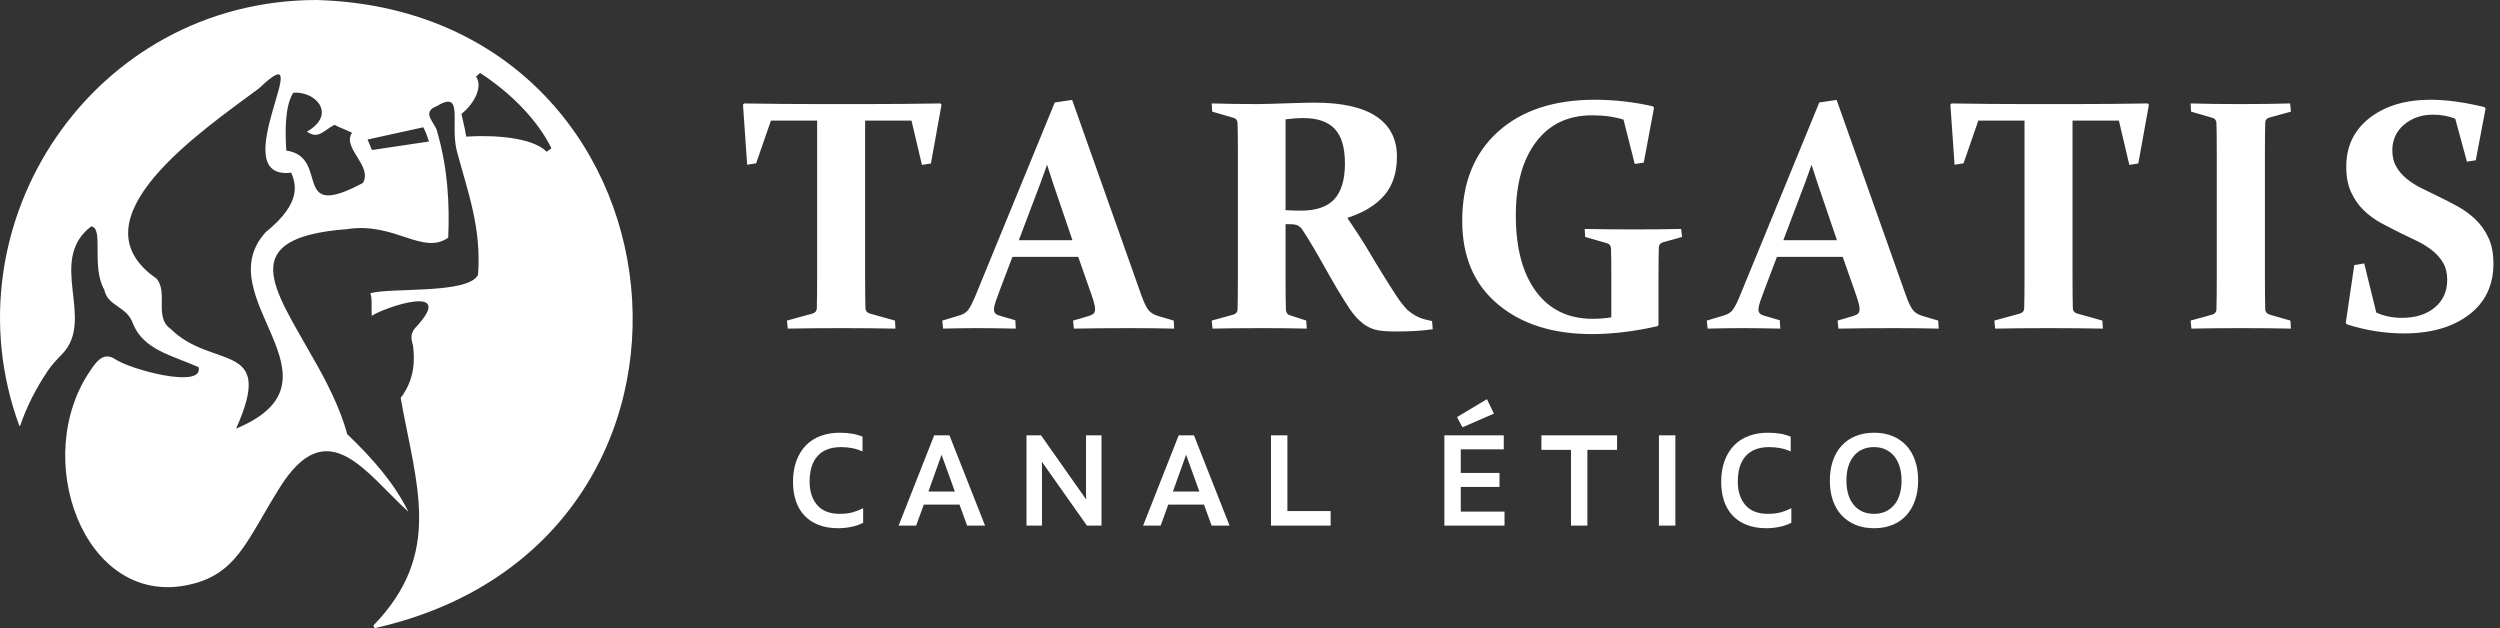 <?xml version="1.0" encoding="utf-8"?>
<svg width="199px" height="50px" viewBox="0 0 199 50" version="1.1" xmlns:xlink="http://www.w3.org/1999/xlink" xmlns="http://www.w3.org/2000/svg">
  <rect x="0" y="0" width="199" height="50" fill="#333333" stroke="none"/>
  <defs>
    <path d="M0 0L50.362 0L50.362 50L0 50L0 0Z" id="path_1" />
    <clipPath id="mask_1">
      <use xlink:href="#path_1" />
    </clipPath>
  </defs>
  <g id="Group-10">
    <path d="M137.227 4.931L137.929 4.816L138.709 0.703L138.633 0.588C137.023 0.196 135.587 0 134.327 0C132.342 0 130.729 0.481 129.485 1.444C128.242 2.406 127.62 3.7 127.62 5.327C127.62 6.119 127.748 6.794 128.003 7.352C128.259 7.91 128.591 8.389 129 8.789C129.409 9.19 129.873 9.53 130.392 9.811C130.912 10.092 131.432 10.361 131.951 10.616C132.428 10.838 132.887 11.059 133.33 11.281C133.773 11.502 134.17 11.755 134.519 12.04C134.868 12.326 135.145 12.649 135.349 13.011C135.554 13.374 135.656 13.814 135.656 14.333C135.656 15.253 135.325 15.988 134.666 16.537C134.005 17.086 133.135 17.361 132.053 17.361C131.304 17.361 130.623 17.221 130.009 16.939L129.051 13.03L128.259 13.158L127.581 17.757L127.659 17.872C129.158 18.358 130.678 18.6 132.219 18.6C134.357 18.6 136.077 18.107 137.381 17.119C138.684 16.131 139.335 14.772 139.335 13.044C139.335 12.243 139.205 11.561 138.945 10.999C138.686 10.437 138.347 9.954 137.929 9.549C137.512 9.145 137.04 8.795 136.511 8.502C135.983 8.208 135.46 7.937 134.94 7.691C134.472 7.469 134.018 7.248 133.58 7.026C133.141 6.805 132.752 6.554 132.411 6.273C132.07 5.991 131.798 5.673 131.594 5.314C131.389 4.956 131.287 4.527 131.287 4.024C131.287 3.19 131.6 2.508 132.226 1.98C132.852 1.452 133.616 1.188 134.519 1.188C135.158 1.188 135.749 1.295 136.295 1.508L137.227 4.931ZM121.146 3.935C121.146 3.526 121.147 3.145 121.152 2.791C121.156 2.438 121.162 2.108 121.171 1.801C121.188 1.597 121.299 1.469 121.503 1.418L123.215 0.946L123.151 0.294C121.976 0.328 120.647 0.345 119.165 0.345C117.726 0.345 116.414 0.328 115.23 0.294L115.269 0.946L116.981 1.444C117.176 1.503 117.279 1.644 117.287 1.865C117.296 2.155 117.302 2.474 117.306 2.823C117.311 3.172 117.313 3.56 117.313 3.986L117.313 14.167C117.313 14.678 117.311 15.145 117.306 15.566C117.302 15.988 117.296 16.369 117.287 16.71C117.27 16.914 117.155 17.046 116.943 17.106L115.23 17.578L115.294 18.217C116.461 18.192 117.79 18.179 119.28 18.179C120.719 18.179 122.031 18.192 123.215 18.217L123.177 17.578L121.605 17.131C121.324 17.055 121.18 16.905 121.171 16.684C121.162 16.352 121.156 15.977 121.152 15.56C121.147 15.143 121.146 14.678 121.146 14.167L121.146 3.935ZM108.245 18.217L108.206 17.578L106.201 17.017C105.979 16.948 105.864 16.812 105.856 16.608C105.839 15.969 105.831 15.147 105.831 14.142L105.831 1.661L109.522 1.661L110.352 5.186L111.068 5.072L111.911 0.396L111.835 0.294C109.714 0.328 107.695 0.345 105.779 0.345L102.214 0.345C100.299 0.345 98.293 0.328 96.198 0.294L96.109 0.396L96.441 5.174L97.156 5.059L98.331 1.661L102.01 1.661L102.01 14.142C102.01 15.147 102.002 15.969 101.985 16.608C101.977 16.812 101.865 16.948 101.653 17.017L99.609 17.578L99.673 18.217C101.035 18.192 102.466 18.179 103.965 18.179C105.404 18.179 106.831 18.192 108.245 18.217L108.245 18.217ZM85.507 6.566L87.078 11.178L82.812 11.178L84.562 6.554C84.74 6.077 84.907 5.617 85.06 5.174C85.196 5.617 85.345 6.081 85.507 6.566L85.507 6.566ZM87.538 12.507L88.382 14.908C88.543 15.36 88.667 15.724 88.752 16C88.837 16.278 88.88 16.501 88.88 16.671C88.88 16.825 88.841 16.939 88.765 17.017C88.688 17.093 88.565 17.156 88.395 17.208L87.13 17.578L87.194 18.217C88.658 18.192 90.162 18.179 91.703 18.179C92.87 18.179 94.028 18.192 95.178 18.217L95.14 17.578L93.887 17.208C93.564 17.114 93.315 16.963 93.141 16.755C92.966 16.546 92.772 16.143 92.559 15.547L87.053 0.013L85.674 0.217L79.311 15.713C79.124 16.156 78.954 16.486 78.8 16.703C78.647 16.921 78.409 17.076 78.085 17.169L76.718 17.578L76.782 18.217C77.821 18.192 78.745 18.179 79.554 18.179C80.329 18.179 81.334 18.192 82.569 18.217L82.531 17.552L81.304 17.195C81.143 17.153 81.024 17.093 80.947 17.017C80.87 16.939 80.832 16.829 80.832 16.684C80.832 16.53 80.881 16.311 80.978 16.026C81.076 15.741 81.215 15.364 81.394 14.896L82.301 12.507L87.538 12.507ZM72.517 0.639L72.428 0.524C70.912 0.175 69.37 0 67.803 0C64.541 0 61.967 0.854 60.081 2.561C58.194 4.269 57.251 6.63 57.251 9.645C57.251 12.481 58.194 14.692 60.081 16.275C61.967 17.859 64.46 18.652 67.56 18.652C69.213 18.652 70.955 18.443 72.785 18.026L72.875 17.936L72.875 13.912C72.875 13.503 72.876 13.122 72.881 12.768C72.886 12.415 72.892 12.068 72.9 11.727C72.918 11.532 73.028 11.403 73.232 11.344L74.753 10.922L74.676 10.284C73.637 10.309 72.389 10.322 70.933 10.322C69.519 10.322 68.208 10.309 66.999 10.284L67.037 10.922L68.774 11.421C68.979 11.481 69.085 11.621 69.094 11.842C69.101 12.132 69.108 12.451 69.113 12.801C69.117 13.15 69.119 13.537 69.119 13.963L69.119 17.323C68.591 17.4 68.097 17.438 67.637 17.438C65.704 17.438 64.201 16.714 63.127 15.266C62.054 13.818 61.518 11.8 61.518 9.211C61.518 6.732 62.052 4.784 63.121 3.366C64.19 1.948 65.678 1.239 67.586 1.239C68.54 1.239 69.375 1.354 70.09 1.584L70.984 5.11L71.7 5.008L72.517 0.639ZM43.188 1.558C43.469 1.525 43.722 1.499 43.948 1.482C44.174 1.465 44.384 1.457 44.58 1.457C45.721 1.457 46.563 1.744 47.103 2.319C47.644 2.893 47.915 3.807 47.915 5.059C47.915 6.353 47.633 7.305 47.072 7.914C46.509 8.523 45.624 8.828 44.414 8.828C44.048 8.828 43.64 8.815 43.188 8.789L43.188 1.558ZM43.188 9.901L43.724 9.913C43.86 9.922 43.974 9.941 44.063 9.97C44.152 10.001 44.238 10.048 44.318 10.111C44.399 10.175 44.48 10.271 44.561 10.399C44.642 10.527 44.746 10.688 44.874 10.885C45.3 11.566 45.706 12.256 46.094 12.954C46.482 13.652 46.858 14.312 47.225 14.934C47.591 15.556 47.938 16.113 48.266 16.608C48.594 17.102 48.953 17.502 49.346 17.808C49.609 18.013 49.911 18.17 50.252 18.281C50.593 18.392 51.189 18.447 52.041 18.447C53.114 18.447 54.068 18.387 54.903 18.268L54.852 17.617C54.638 17.574 54.445 17.529 54.27 17.482C54.096 17.436 53.932 17.379 53.778 17.31C53.625 17.242 53.478 17.161 53.337 17.067C53.197 16.973 53.05 16.863 52.897 16.735C52.615 16.454 52.315 16.071 51.996 15.586C51.677 15.1 51.321 14.54 50.93 13.905C50.537 13.271 50.148 12.626 49.76 11.97C49.373 11.315 48.821 10.458 48.106 9.402C49.401 8.985 50.382 8.387 51.051 7.607C51.719 6.828 52.054 5.804 52.054 4.535C52.054 3.13 51.507 2.061 50.412 1.329C49.317 0.597 47.676 0.23 45.487 0.23C45.291 0.23 45.021 0.234 44.676 0.243C44.331 0.251 43.903 0.264 43.392 0.281C42.83 0.298 42.353 0.313 41.961 0.326C41.57 0.339 41.242 0.345 40.978 0.345C39.726 0.345 38.504 0.328 37.312 0.294L37.35 0.946L39.062 1.444C39.258 1.503 39.359 1.644 39.368 1.865C39.377 2.155 39.383 2.474 39.387 2.823C39.391 3.172 39.394 3.56 39.394 3.986L39.394 14.167C39.394 14.678 39.391 15.145 39.387 15.566C39.383 15.988 39.377 16.369 39.368 16.71C39.351 16.914 39.236 17.046 39.023 17.106L37.312 17.578L37.375 18.217C38.542 18.192 39.87 18.179 41.361 18.179C42.757 18.179 43.929 18.192 44.874 18.217L44.836 17.578L43.507 17.144C43.319 17.085 43.222 16.919 43.213 16.646C43.205 16.314 43.198 15.946 43.195 15.541C43.19 15.136 43.188 14.678 43.188 14.167L43.188 9.901ZM24.654 6.566L26.225 11.178L21.957 11.178L23.708 6.554C23.887 6.077 24.053 5.617 24.206 5.174C24.343 5.617 24.491 6.081 24.654 6.566L24.654 6.566ZM26.685 12.507L27.527 14.908C27.69 15.36 27.813 15.724 27.898 16C27.983 16.278 28.026 16.501 28.026 16.671C28.026 16.825 27.987 16.939 27.911 17.017C27.834 17.093 27.71 17.156 27.541 17.208L26.276 17.578L26.34 18.217C27.804 18.192 29.308 18.179 30.849 18.179C32.016 18.179 33.174 18.192 34.324 18.217L34.286 17.578L33.034 17.208C32.71 17.114 32.461 16.963 32.286 16.755C32.112 16.546 31.918 16.143 31.705 15.547L26.199 0.013L24.819 0.217L18.458 15.713C18.27 16.156 18.1 16.486 17.947 16.703C17.793 16.921 17.554 17.076 17.231 17.169L15.864 17.578L15.928 18.217C16.967 18.192 17.891 18.179 18.7 18.179C19.475 18.179 20.48 18.192 21.715 18.217L21.677 17.552L20.451 17.195C20.289 17.153 20.169 17.093 20.093 17.017C20.016 16.939 19.978 16.829 19.978 16.684C19.978 16.53 20.027 16.311 20.125 16.026C20.222 15.741 20.361 15.364 20.54 14.896L21.447 12.507L26.685 12.507ZM12.136 18.217L12.098 17.578L10.092 17.017C9.871 16.948 9.756 16.812 9.747 16.608C9.73 15.969 9.721 15.147 9.721 14.142L9.721 1.661L13.413 1.661L14.244 5.186L14.96 5.072L15.802 0.396L15.726 0.294C13.605 0.328 11.587 0.345 9.67 0.345L6.106 0.345C4.19 0.345 2.184 0.328 0.089 0.294L0 0.396L0.332 5.174L1.047 5.059L2.223 1.661L5.902 1.661L5.902 14.142C5.902 15.147 5.893 15.969 5.876 16.608C5.868 16.812 5.757 16.948 5.544 17.017L3.5 17.578L3.564 18.217C4.927 18.192 6.357 18.179 7.856 18.179C9.296 18.179 10.722 18.192 12.136 18.217L12.136 18.217Z" transform="translate(59.142 7.94)" id="Fill-1" fill="#FFFFFF" fill-rule="evenodd" stroke="none" />
    <path d="M86.954 4C87.226 4.123 87.456 4.299 87.646 4.528C87.835 4.757 87.982 5.036 88.085 5.364C88.188 5.692 88.239 6.061 88.239 6.472C88.239 7.305 88.041 7.957 87.646 8.425C87.25 8.893 86.718 9.128 86.051 9.128C85.369 9.128 84.832 8.893 84.44 8.425C84.048 7.957 83.852 7.305 83.852 6.472C83.852 5.644 84.048 4.995 84.44 4.523C84.832 4.051 85.369 3.815 86.051 3.815C86.382 3.815 86.682 3.876 86.954 4L86.954 4ZM84.582 2.938C84.146 3.116 83.776 3.371 83.471 3.703C83.166 4.035 82.934 4.436 82.773 4.905C82.612 5.374 82.531 5.9 82.531 6.482C82.531 7.064 82.612 7.588 82.773 8.054C82.934 8.519 83.166 8.917 83.471 9.245C83.776 9.573 84.146 9.827 84.582 10.005C85.016 10.183 85.507 10.272 86.056 10.272C86.604 10.272 87.094 10.183 87.525 10.005C87.957 9.827 88.324 9.572 88.625 9.24C88.927 8.908 89.158 8.507 89.319 8.037C89.48 7.569 89.56 7.043 89.56 6.461C89.56 5.879 89.48 5.355 89.319 4.889C89.158 4.424 88.927 4.026 88.625 3.698C88.324 3.369 87.957 3.116 87.525 2.938C87.094 2.76 86.604 2.671 86.056 2.671C85.507 2.671 85.016 2.76 84.582 2.938L84.582 2.938ZM78.548 10.159C78.894 10.084 79.2 9.977 79.467 9.841L79.467 8.68C79.18 8.823 78.897 8.933 78.62 9.01C78.342 9.088 78.001 9.128 77.597 9.128C76.81 9.128 76.214 8.896 75.81 8.431C75.406 7.967 75.204 7.343 75.204 6.558C75.204 5.664 75.418 4.984 75.846 4.516C76.274 4.049 76.892 3.815 77.701 3.815C78.337 3.815 78.909 3.93 79.416 4.16L79.416 2.989C78.943 2.777 78.337 2.671 77.597 2.671C77.043 2.671 76.536 2.756 76.077 2.927C75.618 3.099 75.227 3.35 74.905 3.682C74.583 4.015 74.332 4.424 74.152 4.91C73.973 5.396 73.883 5.951 73.883 6.574C73.883 7.149 73.961 7.665 74.117 8.12C74.273 8.575 74.503 8.962 74.808 9.281C75.113 9.599 75.49 9.844 75.938 10.015C76.387 10.187 76.898 10.272 77.474 10.272C77.844 10.272 78.202 10.234 78.548 10.159L78.548 10.159ZM68.928 10.066L70.235 10.066L70.235 2.876L68.928 2.876L68.928 10.066ZM65.594 2.876L59.573 2.876L59.573 4.035L61.925 4.035L61.925 10.066L63.231 10.066L63.231 4.035L65.594 4.035L65.594 2.876ZM53.154 8.952L53.154 6.985L56.236 6.985L56.236 5.869L53.154 5.869L53.154 3.991L56.575 3.991L56.575 2.876L51.848 2.876L51.848 10.066L56.636 10.066L56.636 8.952L53.154 8.952ZM55.791 1.15L55.237 0L52.853 1.428L53.285 2.239L55.791 1.15ZM39.353 8.907L39.353 2.876L38.047 2.876L38.047 10.066L42.794 10.066L42.794 8.907L39.353 8.907ZM30.24 7.352L31.288 4.424L32.346 7.352L30.24 7.352ZM33.321 10.066L34.749 10.066L31.915 2.876L30.702 2.876L27.867 10.066L29.264 10.066L29.87 8.394L32.715 8.394L33.321 10.066ZM23.324 2.876L23.324 7.241L23.324 7.612C23.324 7.735 23.329 7.862 23.339 7.991L19.743 2.876L18.584 2.876L18.584 10.066L19.817 10.066L19.817 5.68L19.817 5.326C19.817 5.206 19.811 5.088 19.802 4.971L23.396 10.066L24.556 10.066L24.556 2.876L23.324 2.876ZM10.777 7.352L11.825 4.424L12.883 7.352L10.777 7.352ZM13.859 10.066L15.287 10.066L12.451 2.876L11.239 2.876L8.404 10.066L9.801 10.066L10.408 8.394L13.252 8.394L13.859 10.066ZM4.664 10.159C5.01 10.084 5.316 9.977 5.583 9.841L5.583 8.68C5.296 8.823 5.014 8.933 4.736 9.01C4.458 9.088 4.118 9.128 3.714 9.128C2.926 9.128 2.331 8.896 1.926 8.431C1.523 7.967 1.321 7.343 1.321 6.558C1.321 5.664 1.535 4.984 1.963 4.516C2.391 4.049 3.009 3.815 3.817 3.815C4.454 3.815 5.026 3.93 5.532 4.16L5.532 2.989C5.06 2.777 4.454 2.671 3.714 2.671C3.159 2.671 2.652 2.756 2.194 2.927C1.734 3.099 1.344 3.35 1.022 3.682C0.7 4.015 0.448 4.424 0.269 4.91C0.089 5.396 0 5.951 0 6.574C0 7.149 0.078 7.665 0.234 8.12C0.389 8.575 0.62 8.962 0.925 9.281C1.229 9.599 1.607 9.844 2.055 10.015C2.504 10.187 3.015 10.272 3.591 10.272C3.961 10.272 4.318 10.234 4.664 10.159L4.664 10.159Z" transform="translate(63.124 31.774)" id="Fill-3" fill="#FFFFFF" fill-rule="evenodd" stroke="none" />
    <path d="M0.146 0.146L0.146 0.146L0.146 0.146L0.146 0.146Z" transform="translate(11.506 27.063)" id="Fill-5" fill="#FFFFFF" fill-rule="evenodd" stroke="none" />
    <g id="Group-9">
      <path d="M0 0L50.362 0L50.362 50L0 50L0 0Z" id="Clip-8" fill="none" fill-rule="evenodd" stroke="none" />
      <g clip-path="url(#mask_1)">
        <path d="M25.216 0C7.355 0.01 -4.349 17.833 1.535 33.886L1.607 33.886C2.088 32.456 2.85 30.922 3.826 29.486C4.149 29.012 4.546 28.595 4.946 28.184C7.631 25.428 3.71 20.741 7.254 18.022C8.291 18.122 7.237 21.207 8.303 23.063C8.578 24.415 10.111 24.348 10.589 25.775C11.445 27.869 13.706 28.282 15.807 29.228C16.243 31.004 10.263 29.395 9.125 28.562C8.399 28.134 7.873 28.442 7.228 29.445C2.404 36.368 6.629 48.203 14.838 46.589C18.853 45.798 19.578 43.099 22.277 38.798C26.087 32.728 29.109 37.659 32.51 40.739C31.341 38.403 29.704 36.549 27.632 34.552C27.125 32.582 25.962 30.297 24.887 28.446C21.818 22.96 18.669 18.926 27.619 18.239C31.434 17.65 33.614 20.345 35.678 18.921C35.794 16.215 35.648 13.407 34.798 10.479C34.705 9.819 33.449 8.971 34.756 8.452C36.943 7.136 35.827 9.705 36.347 11.949C37.212 15.239 38.335 18.075 38.052 21.87C37.3 23.438 31.09 22.867 29.482 23.342C29.644 23.835 29.544 24.325 29.59 25.14C30.601 24.461 36.544 22.439 32.985 26.176C32.726 26.587 32.672 26.841 32.879 27.512C33.013 28.602 33.043 30.171 31.892 31.672C33.136 38.652 35.297 44.048 29.714 49.797C29.771 49.902 29.767 49.895 29.824 50C60.058 43.231 55.552 0.876 25.216 0M10.422 25.263C10.44 25.299 10.424 25.263 10.47 25.385C10.458 25.343 10.442 25.302 10.422 25.263M21.157 18.475C16.402 23.676 28.095 30.233 18.789 34.12C21.973 27.061 16.898 29.483 13.575 26.171C12.255 25.267 13.407 23.232 12.449 22.167C5.621 17.457 16.098 10.399 20.644 7.012C25.572 2.3 17.66 14.407 23.185 13.745C23.503 14.572 24.122 16.086 21.157 18.475M28.89 14.56C23.067 17.682 26.343 12.503 22.789 11.985C22.704 10.624 22.644 8.466 23.345 7.38C25.103 7.232 26.846 9.088 24.433 10.48C25.342 11.124 25.746 10.382 26.631 9.936C26.833 10.068 27.427 10.286 28.022 10.568C27.2 11.781 29.681 13.201 28.89 14.56M34.144 11.264C34.144 11.264 34.145 11.265 34.145 11.265L29.607 11.941L29.259 11.108L33.694 10.131C33.827 10.376 33.961 10.683 34.144 11.264M37.109 10.874C37.026 10.369 37.029 10.35 36.731 9.071C37.773 8.234 38.449 6.889 37.893 6.094L38.21 5.809C38.21 5.809 42.117 8.163 43.893 11.804L43.52 12.078C42.346 10.902 39.218 10.738 37.109 10.874" transform="translate(-1.54757E-06 -2.9182953E-05)" id="Fill-7" fill="#FFFFFF" fill-rule="evenodd" stroke="none" />
      </g>
    </g>
  </g>
</svg>